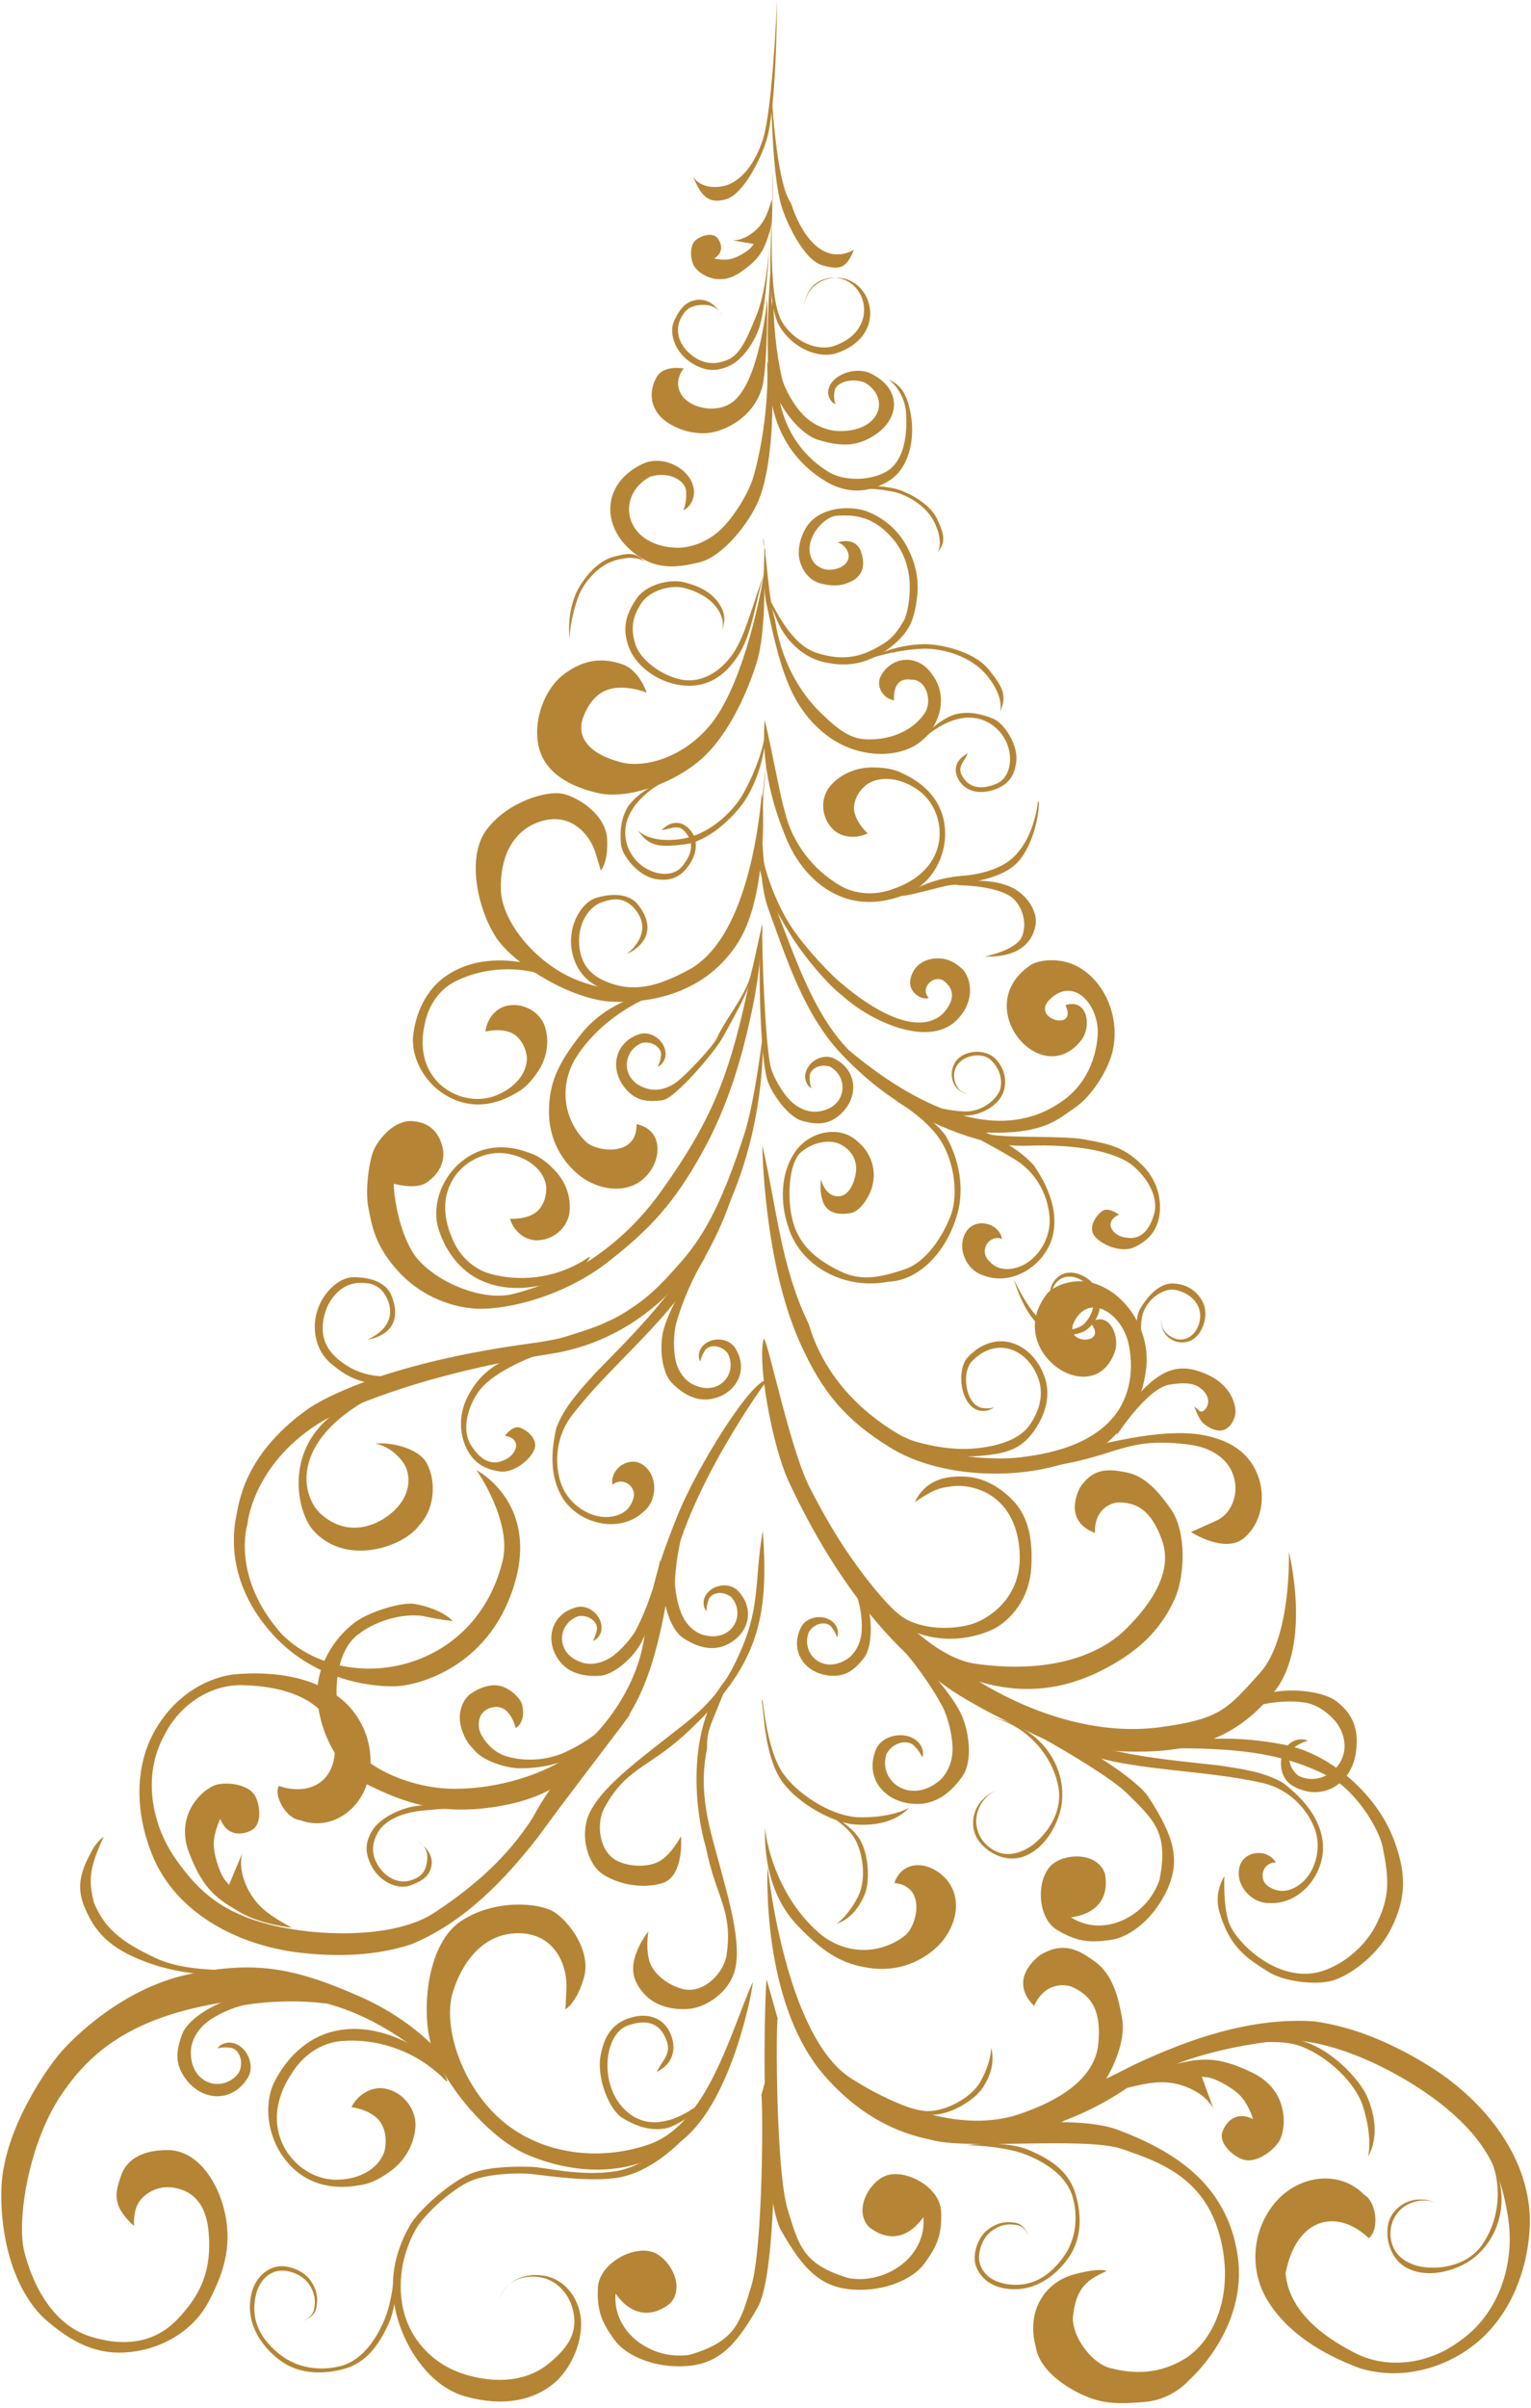 <?xml version="1.0" encoding="UTF-8" standalone="no"?><svg xmlns="http://www.w3.org/2000/svg" xmlns:xlink="http://www.w3.org/1999/xlink" fill="#b58535" height="454.2" preserveAspectRatio="xMidYMid meet" version="1" viewBox="-0.2 -0.0 289.0 454.2" width="289" zoomAndPan="magnify"><g><g color="#000" id="change1_1" stroke-width="0"><path d="m-144.85 664.31c-8.722 10.862-19.433 16.643-36.496 17.164-17.063 0.521-31.84-3.115-51.844-14.792s-37.485-33.211-51.269-62.625c-4.997-10.659-9.278-35.263-7.229-41.342 1.503 1.949 7.95 33.9 13.825 44.101 16.282 31.571 33.952 46.29 49.546 55.434 15.594 9.145 33.776 14.556 50.839 12.207 17.063-2.349 19.084-5.105 28.419-15.445 9.335-10.34 8.417-34.928 8.417-34.928s6.757 26.572-4.207 40.225z" fill="inherit" transform="translate(335.35 -116.68) scale(.656)"/><path d="m-421.16 841.94c0.557-2.689 0.248-4.997-1.684-7.627s-6.426-4.246-9.401-3.313c-2.975 0.933-5.717 3.849-6.065 9.72-0.348 5.871 2.721 10.516 7.487 14.236 4.766 3.72 11.159 4.742 17.182 3.258 6.023-1.483 10.232-7.3 12.815-13.485 2.584-6.185 3.099-16.411 3.099-16.411s1.181 10.737-1.934 17.61c-3.115 6.873-6.91 11.617-13.439 13.225-6.529 1.608-13.038 1.134-18.205-2.899-5.167-4.033-8.644-9.676-8.267-16.041 0.377-6.365 3.812-9.453 7.037-10.465 3.225-1.012 8.097 0.739 10.192 3.592 2.095 2.852 2.429 5.354 1.826 8.269-0.552 2.666-4.12 3.718-4.12 3.718s2.968-0.927 3.477-3.386z" fill="inherit" transform="translate(335.35 -116.68) scale(.656)"/><path d="m-393.93 697.58c-4.826 1.311-9.083 3.979-10.763 7.106-1.241 2.308-2.126 5.001-0.224 9.106 2.517 5.431 8.249 7.588 11.72 6.094 1.518-0.653 5.413-1.773 5.888-5.889 0.475-4.116-3.848-6.475-3.848-6.475s3.04 1.181 2.565 5.298c-0.475 4.116-2.689 4.918-4.223 5.533-2.853 1.144-7.105 0.368-9.892-4.095-2.396-3.838-1.394-7.051-0.153-9.359 1.68-3.126 6.068-5.777 13.065-6.46 9.764-0.952 19.189-1.018 19.189-1.018s-16.311-1.745-23.324 0.16z" fill="inherit" transform="translate(335.35 -116.68) scale(.656)"/><path d="m-314.49 676.64c-10.896 9.844-16.837 9.548-23.154 21.131-2.332 4.276-1.642 12.763 4.086 15.316 3.247 1.447 8.172 1.837 11.674 0 3.502-1.837 6.324-7.244 6.324-7.244s1.07 11.707-5.545 13.544c-6.284 1.745-13.231-1e-5 -17.317-2.887-3.655-2.583-6.356-10.37-3.697-16.76 3.113-7.481 14.027-15.511 21.597-21.524 7.778-6.178 15.289-10.903 20.995-23.137 7.15-14.908 4.879-21.729 7.509-37.075 1.793 25.109-0.999 38.871-22.473 58.636z" fill="inherit" transform="translate(335.35 -116.68) scale(.656)"/><path d="m-177.75 573.39c5.084-3.204 9.577-2.143 13.795-0.225 4.218 1.919 7.405 5.41 7.931 9.899 0.28 2.389-1.222 4.945-2.924 5.786-1.912 0.945-4.494-0.18-6.322-1.754-1.253-1.079-2.573-4.743-2.573-4.743 1.445 0.772 1.524 2.242 3.113 0.779 1.973-2.459 0.179-4.902-0.964-5.816-1.249-0.998-2.968-2.407-9.383-1.31s-15.199 14.683-15.199 14.683c0.842-3.449 4.987-12.547 12.526-17.299z" fill="inherit" transform="translate(335.35 -116.68) scale(.656)"/><path d="m-398.16 518.22s6.077 1.781 9.262-0.253c3.496-2.233 5.746-6.086 4.73-10.233-1.015-4.147-3.57-7.167-8.706-7.511-5.136-0.344-9.484 4.952-10.953 8.032-1.469 3.08-2.708 12.003-1.657 16.98 0.965 4.572 1.541 10.563 8.752 18.365 7.044 7.622 16.099 10.172 21.915 10.523 9.318 0.564 25.769-3.677 38.164-13.335 12.395-9.658 19.123-17.073 27.1-31.354 7.977-14.28 11.643-28.547 13.789-38.071 2.142-9.349 3.358-18.566 3.623-28.123 0 0 0.141-0.338-4.828 21.943s-9.911 35.142-24.389 55.345-33.013 27.023-42.584 29.405c-9.571 2.383-24.355-4.461-28.977-12.251s-5.502-19.206-5.242-19.463z" fill="inherit" transform="translate(335.35 -116.68) scale(.656)"/><path d="m-291.6 341.73c0.09 2.654 0.379 18.113-2.022 26.13-2.401 8.017-7.896 21.017-16.052 28.237-7.935 7.025-21.296 11.815-29.979 9.752-10.328-2.453-15.899-7.382-17.052-14.29-1.163-6.973 1.855-15.694 7.607-19.938 5.956-4.395 11.147-4.594 16.607-2.773 5.005 1.669 7.077 8.207 7.077 8.207s-3.082-1.434-7.312-1.47c-4.23-0.036-8.273 1.737-10.829 8.149-2.557 6.413 2.11 11.058 10.629 13.288 7.264 1.902 18.532-1.607 26.133-11.129 9.639-12.076 14.865-40.081 15.191-44.164z" fill="inherit" transform="translate(335.35 -116.68) scale(.656)"/><path d="m-137.86 688.46c7.451 3.713 16.991-4.602 11.747-14.032-1.582-2.846-5.607-6.137-9.214-6.892-4.161-0.87-10.597-0.366-13.977 0.725-7.188 2.32-17.001 6.98-23.916 11.902 2.418-3.67 18.597-13.667 27.601-15.654 6.002-1.324 14.981-0.311 18.697 2.544 5.58 4.287 6.391 9.302 5.53 14.946-1.399 9.176-10.179 14.258-18.55 9.096-4.123-2.84-3.962-10.064 0.459-12.525 2.714-1.28 4.333-0.128 4.333-0.128-0.076-0.019-1.986 0.394-3.691 1.668-2.361 1.25-2.437 5.757 0.98 8.348z" fill="inherit" transform="translate(335.35 -116.68) scale(.656)"/><path d="m-299.91 364.74c-3.278 5.454-8.627 9.133-14.18 8.717-5.553-0.416-12.889-5.215-14.546-10.207-1.657-4.992-0.626-8.482 1.716-12.002 2.342-3.52 8.314-5.397 12.484-4.281 4.007 1.073 8.069 3.287 10.008 6.979 1.622 3.088 0.628 5.067 0.628 5.067s1.659-3.067-0.135-6.483c-2.145-4.084-6.006-5.996-10.439-7.182-4.613-1.235-11.404 0.775-13.994 4.67-2.591 3.895-4.445 8.014-2.163 14.01s9.4 10.634 16.407 10.992c7.008 0.358 11.903-3.46 15.529-9.494 3.627-6.034 4.83-16.254 6.811-22.098-2.332 5.556-4.849 15.858-8.127 21.313z" fill="inherit" transform="translate(335.35 -116.68) scale(.656)"/><path d="m-286.67 237.01c1.502 5.033 6.552 15.672 11.787 17.135 5.235 1.463 6.889 0.826 9.097-4.435-9.182 4.918-15.426-4.977-18.081-13.343-4.269-5.825-5.638-30.354-5.777-35.589-6.7e-4 6.15 0.328 27.364 2.974 36.232z" fill="inherit" transform="translate(335.35 -116.68) scale(.656)"/><path d="m-291.31 347.74c2.683 4.953 7.171 15.326 14.721 17.817 6.883 2.271 11.983 1.37 16.647-1.101 3.808-2.017 5.715-3.312 8.461-8.049 0.965-1.663 1.91-6.1 1.73-10.835-0.181-4.735-1.867-9.303-4.825-12.76-5.297-6.191-10.387-7.017-15.891-6.673-4.131-0.013-10.346 7.438-7.292 12.726 0.757 1.651 2.958 2.82 4.609 2.82 3.615 0.081 6.526-2.073 5.71-4.815-0.825-2.545-3.027-3.027-3.027-3.027s5.159-1.926 6.742 2.752c1.582 4.678-0.276 7.287-3.027 8.53-2.132 0.964-4.196 1.513-8.186 0.619-3.99-0.894-5.896-4.228-6.535-7.017-0.757-3.302 0.671-9.192 4.471-11.97 5.641-4.123 13.173-2.717 15.478-1.651 4.962 2.116 8.444 5.435 10.721 9.444 2.278 4.01 3.694 8.779 3.287 13.934-0.206 2.676-0.912 6.868-2.314 9.435s-4.462 5.978-9.312 8.511c-4.851 2.534-9.498 3.16-15.59 1.738-6.092-1.421-10.663-6.673-12.451-10.387-1.789-3.715-4.127-10.043-4.127-10.043z" fill="inherit" transform="translate(335.35 -116.68) scale(.656)"/><path d="m-288.43 356.49c1.59 10.401 6.42 20.396 14.299 27.48 3.333 3.123 7.122 6.406 11.958 6.472 6.186 0.281 12.989-2.075 16.608-7.32 2.523-3.424 0.698-10.066-3.769-9.829-4.313-0.743-5.12 3.19-4.921 5.95-3.034-0.512-5.137-3.743-3.978-6.678 3.016-6.099 10.889-6.957 15.06-0.628 4.029 5.454 2.631 12.288-1.27 17.085-4.719 5.679-13.014 6.553-19.785 4.816-9.554-2.398-16.813-10.332-20.407-19.252-3.178-7.675-4.716-15.89-6.516-23.961-1.222-8.448 0.053-12.145-0.677-18.166-0.23 2.743 0.692 3.221 0.512 4.405 0.858 6.898 1.135 13.22 2.886 19.624z" fill="inherit" transform="translate(335.35 -116.68) scale(.656)"/><path d="m-290.7 263.4s-2.019 24.352-10.151 30.167c-4.669 3.339-12.071 1.636-14.515-2.126-2.634-4.053 0.605-7.628 0.605-7.628s-5.598-1.074-7.659 2.256c-2.061 3.33-2.264 7.639 0.475 11.043 2.74 3.405 10.177 6.699 16.702 4.754 6.525-1.945 11.36-6.694 12.997-12.479 1.637-5.785 1.547-25.989 1.547-25.989z" fill="inherit" transform="translate(335.35 -116.68) scale(.656)"/><path d="m-324.51 314.97c-9.857 5.355-7.626 19.538 7.232 20.375 4.484 0.253 9.431-1.776 12.991-5.073 4.107-3.804 8.308-10.937 9.555-15.241 2.651-9.153 4.536-22.658 3.96-33.28 2.466 5.031 2.047 28.86-2.342 39.704-2.926 7.228-10.644 16.414-16.864 18.013-7.785 2.002-13.358 1.967-19.276-2.755-9.621-7.676-8.995-20.376 3.229-25.722 6.368-2.432 14.641 2.618 14.213 8.947-0.531 3.729-3.075 4.66-3.075 4.66 0.079-0.067 1.02-2.362 0.807-5.022 0.304-3.335-4.877-6.462-10.43-4.606z" fill="inherit" transform="translate(335.35 -116.68) scale(.656)"/><path d="m-272.78 404.06c3.093-3.773 8.101-5.753 13.008-5.521 2.872 0.054 5.778 0.461 8.299 1.86 6.594 3.023 11.313 8.356 11.864 15.639 0.634 6.921-2.875 14.333-8.887 17.845-6.353 3.337-14.226 4.54-20.998 1.791-7.921-3.138-13.385-10.321-16.243-17.925-1.097-2.788-7.073-16.891-5.721-32.91 2.634 11.286 4.254 21.201 5.859 26.713 2.121 8.632 7.954 16.337 15.783 20.911 4.696 2.781 10.682 2.884 15.729 0.851 5.093-1.775 9.881-5.19 11.851-10.234 2.8-6.653 0.202-15.033-6.174-18.758-3.946-2.501-9.579-3.681-13.728-0.878-2.595 2.111-4.479 5.584-3.245 8.858 0.674 2 2.034 3.697 3.539 5.176-3.429 1.714-8.068 1.267-10.52-1.765-2.787-3.196-3.091-8.264-0.416-11.651z" fill="inherit" transform="translate(335.35 -116.68) scale(.656)"/><path d="m-245.44 389.97c0.951-0.903 10.249-9.261 18.747-4.106 7.445 4.515 7.368 15.063 1.962 17.325-4.562 1.909-7.666 1.046-9.405-1.45-2.341-3.077-0.21-4.417 1.156-7.272-4.444 2.264-4.112 5.866-2.068 8.502 2.044 2.635 5.74 3.214 9.378 2.029 3.736-1.216 6.127-3.476 6.612-8.3 0.485-4.824-3.51-10.928-6.742-12.228-3.232-1.3-6.892-2.152-10.634-1.266-2.331 0.552-7.365 3.578-9.006 6.766z" fill="inherit" transform="translate(335.35 -116.68) scale(.656)"/><path d="m-291.09 388.24c-0.258 4.882-1.385 11.835-5.539 18.959-2.358 4.043-10.13 12.505-17.947 13.462-7.817 0.957-10.259 0.361-13.408-4.037 3.468 3.33 9.915 2.993 13.407 2.318 8.322-1.703 14.458-8.656 16.589-12.31 3.755-6.44 6.454-14.264 6.688-18.677" fill="inherit" transform="translate(335.35 -116.68) scale(.656)"/><path d="m-354.75 472.9c1.522 4.551 0.521 9.678-2.283 13.521-1.572 2.294-3.458 4.424-5.973 5.704-6.043 3.693-13.028 4.614-19.433 1.106-6.146-3.245-10.5-10.11-10.251-16.88 0.577-6.952 3.754-13.975 9.661-17.961 6.845-4.704 15.779-5.224 23.679-3.407 2.923 0.626 5.83 1.776 7.858 4.065 1.471 1.472-1.985-0.51-2.731-0.588-8.372-2.972-17.94-2.437-25.941 1.413-4.831 2.289-8.099 7.076-9.077 12.263-1.218 5.084-0.897 10.812 2.288 15.145 4.095 5.878 12.51 8.327 19.025 5.192 4.197-1.834 8.182-5.75 8.036-10.63-0.392-3.246-2.305-6.656-5.708-7.436-2.037-0.541-4.184-0.362-6.226 0.052 0.385-3.705 3.226-7.215 7.075-7.553 4.164-0.519 8.579 1.987 10 5.991z" fill="inherit" transform="translate(335.35 -116.68) scale(.656)"/><path d="m-340.22 422.89c-1.553-4.945-6.897-11.446-15.387-8.949-8.49 2.497-12.073 10.572-11.775 19.849 0.297 9.276 10.494 21.807 22.99 26.29 12.496 4.483 23.692 2.857 34.187-5.431 12.58-9.934 16.715-34.988 17.898-48.568 0.424 0.28 2.045 28.818-6.814 42.771-9.329 14.694-25.124 17.504-36.183 17.037-11.717-0.495-28.045-10.57-33.253-18.198-5.208-7.628-9.047-23.187-2.895-31.319 6.151-8.131 17.421-11.299 22.005-10.242s12.339 6.157 12.649 13.056c0.31 6.899-1.861 8.97-1.861 8.97s-7e-3 -0.321-1.56-5.266z" fill="inherit" transform="translate(335.35 -116.68) scale(.656)"/><path d="m-320.81 462.35c-8.694 3.235-13.717 1.271-18.037-0.537-3.19-1.335-6.431-4.227-7.796-9.147-2.111-7.611 2.092-15.361 6.891-16.715 2.099-0.592 8.668-2.164 11.971 2.192 7.365 9.711-3.348 14.024-3.348 14.024s8.097-5.873 2.421-12.779c-3.471-4.224-7.296-2.827-9.38-2.183-3.874 1.198-7.531 6.257-6.679 13.146 0.733 5.925 4.431 8.385 7.62 9.72 4.32 1.808 9.98 2.912 18.497-0.764 9.348-4.034 16.138-9.697 16.138-9.697s-9.314 9.394-18.301 12.738z" fill="inherit" transform="translate(335.35 -116.68) scale(.656)"/><path d="m-289.17 436.76c5.805 14.238 11.11 32.015 21.891 43.041 8.828 7.414 19.685 14.723 30.783 18.208 11.098 3.485 22.436 3.147 32.226-4.733 5.042-4.185 7.992-10.344 8.596-17.383 0.756-8.896-6.894-17.673-13.881-10.534-5.406 5.524 8.384 9.285 4.622 1.526 6.458-2.08 7.521 6.141 4.666 9.921-11.47 15.185-32.633-9.719-14.455-21.605 2.943-1.613 9.245-2.07 14.306 1.152 7.681 4.891 11.507 15.51 8.75 24.921-1.346 4.594-5.666 11.793-10.442 15-4.7 3.156-8.694 7.829-25.744 7.22-15.774-0.563-31.211-11.477-41.806-22.848-10.501-11.269-15.47-26.927-20.728-41.357-5.258-14.43-0.185-44.328-0.185-44.328s-4.403 27.559 1.402 41.798z" fill="inherit" transform="translate(335.35 -116.68) scale(.656)"/><path d="m-283.46 444.88c3.857 5.722 11.231 13.603 14.749 16.286 6.953 5.855 20.248 14.867 28.067 8.571 3.422-3.257 4.338-6.994 0.901-9.689-3.024-2.372-7.215 2.017-4.527 4.691-1.783 0.94-5.984-1.495-5.292-5.161 0.899-4.759 4.96-6.055 7.391-6.144 3.585-0.132 5.782 1.361 7.872 3.332 3.383 4.521 2.311 11.17-3.156 15.501-8.805 6.398-24.648-1.568-31.862-8.283-3.811-2.835-11-11.211-14.869-17.615-3.869-6.404-10.829-17.693-8.37-24.011 1.743 8.585 5.24 16.798 9.097 22.52z" fill="inherit" transform="translate(335.35 -116.68) scale(.656)"/><path d="m-342.9 506.17c3.359 3.09 14.89 4.239 14.545-5.103 8.441 1.841 7.198 11.68 1.506 16.152-3.426 2.773-9.455 3.65-15.798 0.067-3.492-1.973-11.017-8.555-10.894-20.049 0.083-7.821 2.373-13.357 9.275-22.08 9.793-12.373 26.88-13.035 26.88-13.035-2.664 0.194-19.715 5.6-28.753 20.416-5.23 9.453-1.949 18.691 3.239 23.633z" fill="inherit" transform="translate(335.35 -116.68) scale(.656)"/><path d="m-231.32 498.38c4.732-1.117 7.731-3.979 8.603-6.681 0.827-2.56 0.681-6.36-2.405-9.441s-9.422-2.416-11.549 1.069c-2.128 3.485-0.51 7.49 2.137 8.602 1.77 0.743 1.547 0.681 1.547 0.681s-0.188-0.141-1.699-0.857c-1.511-0.716-3.358-4.41-1.506-7.444 1.853-3.033 7.305-4.172 9.991-1.49 2.686 2.682 3.219 6.097 2.392 8.535-0.485 1.432-3.077 4.993-8.054 5.944-5.29 1.011-19.846-3.603-19.846-3.603s13.705 6.262 20.388 4.684z" fill="inherit" transform="translate(335.35 -116.68) scale(.656)"/><path d="m-252.03 435.57c9.657-5.952 16.456-5.665 19.291-6.057 2.834-0.392 9.248-1.511 13.168-5.483 3.92-3.972 5.98-9.777 6.779-15.892l0.135 0.3 0.135 0.3c-0.329 6.158-2.39 12.361-5.543 16.364-3.153 4.002-9.334 5.455-12.13 6.063 0.32-0.072 6.111-0.168 10.359 2.143 4.248 2.311 6.789 6.83 6.354 10.184-0.435 3.353-2.484 7.375-8.421 8.839-3.121 0.769-6.211 0.547-6.211 0.547 0.154-0.047 9.261-1.777 10.773-5.963 1.512-4.186-0.302-8.417-2.434-10.538-2.727-2.712-10.116-3.904-15.641-3.968-2.607-0.77-7.38 1.429-16.614 3.162z" fill="inherit" transform="translate(335.35 -116.68) scale(.656)"/><path d="m-345.92 348.85c1.148-2.914 5.441-9.311 10.547-10.762 5.107-1.451 6.795-1.314 9.353 1.257-2.658-1.833-6.917-0.934-9.172-0.123-5.365 1.996-8.726 7.226-9.764 9.86-1.828 4.642-2.829 10.642-2.588 12.938-0.423-3.33-0.4-8.035 1.623-13.17z" fill="inherit" transform="translate(335.35 -116.68) scale(.656)"/><path d="m-287.08 271.87c3.349 5.489 10.161 9.127 15.85 7.679 17.387-5.461 9.715-25.556-3.031-21.21-6.904 2.691-5.962 10.03-5.962 10.03s-0.81-7.648 5.443-10.085c11.545-3.936 18.493 14.264 2.746 19.211-5.153 1.312-11.322-1.984-14.356-6.955-4.66-7.636-2.505-33.181-2.901-43.097 0.881 10.596-2.933 35.997 2.211 44.428z" fill="inherit" transform="translate(335.35 -116.68) scale(.656)"/><path d="m-194.33 526.07c-1.786 1.271-4.149 4.637-2.253 7.156s7.714 4.985 11.403 3.273c4.088-1.897 6.28-4.513 7.132-8.364 0.852-3.85 0.337-9.996-4.549-15.03-5.925-6.105-11.311-6.503-16.889-7.625-5.637-1.135-21.706-0.308-27.311-1.436-6.939-0.715-12.366-3.552-21.626-6.202 0 0 17.04 10.029 32.256 9.459 15.218-0.571 25.861 1.913 30.402 5.553 4.54 3.64 7.702 9.386 6.355 14.08-1.636 5.702-4.608 7.315-7.874 6.802-3.81-0.261-7.044-4.332-2.252-6.647 0 0-3.008-2.288-4.794-1.018z" fill="inherit" transform="translate(335.35 -116.68) scale(.656)"/><path d="m-297.3 503.85c-5.832 18.064-10.893 28.5-18.14 36.731-7.732 8.782-17.347 20.074-42.874 23.482-40.582 5.418-59.871 15.454-65.222 19.363-17.881 13.062-19.226 26.558-20.085 30.939-0.859 4.382-2.691 18.767 10.546 33.386s31.308 15.215 36.09 14.932c4.908-0.29 25.714-4.71 33.3-28.649 7.646-24.128-10.77-33.488-10.691-33.427 0 0 9.904 14.092 7.637 25.438-7.654 33.275-45.483 39.807-63.624 21.75-14.757-16.461-9.967-31.592-9.967-31.592s1.322-16.762 20.339-28.945c5.58-3.574 27.884-13.974 66.925-20.122 40.478-6.375 61.463-49.807 61.162-92.611 0 0-2.342 19.867-5.396 29.326z" fill="inherit" transform="translate(335.35 -116.68) scale(.656)"/><path d="m-394.87 599.45c1.332 2.782 1.28 6.405-0.83 9.887-3.88 6.048-14.87 12.161-23.913 3.436-5.734-5.917-8.023-22.022 17.843-34.598-29.936 7.829-25.503 33.651-19.286 40.066 9.319 9.925 25.59 4.54 30.269-1.903 4.318-4.588 4.902-12.375 2.109-17.696-2.317-4.414-10.437-6.206-14.834-5.676 4.648 0.849 7.763 4.649 8.642 6.485z" fill="inherit" transform="translate(335.35 -116.68) scale(.656)"/><path d="m-398.71 575.66c-9.247 0.744-13.545-2.514-17.209-5.43-2.705-2.154-5.036-5.819-5.009-10.925 0.042-7.898 6.198-14.21 11.184-14.206 2.181 2e-3 8.929 0.279 10.921 5.37 4.441 11.35-7.042 12.582-7.042 12.582s9.39-3.445 5.811-11.636c-2.189-5.01-6.25-4.707-8.43-4.655-4.054 0.097-8.951 3.969-10.007 10.83-0.909 5.9 1.979 9.275 4.684 11.428 3.664 2.917 8.809 5.521 18.005 4.304 10.093-1.335 18.17-4.933 18.17-4.933s-11.52 6.502-21.079 7.271z" fill="inherit" transform="translate(335.35 -116.68) scale(.656)"/><path d="m-317.75 552.78c-9.026 11.074-20.049 20.361-28.853 31.618-4.373 5.419-5.725 12.842-3.602 19.636 1.8 5.758 7.406 9.744 12.493 10.014 2.656 0.115 6.849-0.612 8.27-4.802 1.639-3.66-2.718-7.112-5.855-4.444-0.652-4.911 4.987-8.415 8.817-5.742 4.402 3.127 4.213 10.344 0.012 13.592-6.891 6.312-18.659 3.386-23.267-4.279-3.597-5.92-3.23-13.408-1.686-19.916 2.224-6.051 6.81-10.856 11.028-15.602 6.879-7.052 13.901-13.988 20.034-21.721 7.449-8.762 14.053-19.141 19.512-29.411-3.668 11.169-9.569 21.724-16.905 31.058z" fill="inherit" transform="translate(335.35 -116.68) scale(.656)"/><path d="m-302.18 566.87c3.195 5.734-2.37 12.827-9.988 9.039-2.299-1.143-4.11-3.662-4.835-6.476-0.837-3.246-0.673-8.334 0.064-11.036 1.566-5.746 4.881-13.645 8.507-19.269-2.803 2.038-11.216 15.372-12.454 22.536-0.825 4.775 0.076 11.113 2.652 13.761 3.224 3.315 7.15 5.533 11.564 4.65 7.176-1.435 10.861-8.536 6.491-14.941-2.387-3.144-8.071-2.756-9.849 0.816-0.91 2.184 0.057 3.418 0.057 3.418-0.018-0.059 0.238-1.578 1.18-2.968 0.899-1.905 4.446-2.128 6.611 0.469z" fill="inherit" transform="translate(335.35 -116.68) scale(.656)"/><path d="m-316.97 614.63c-6.129 15.514-6.78 19.373-9.292 34.907-2.238 13.838-12.135 27.297-21.556 33.418-9.421 6.121-22.856 9.621-34.503 9.202-10.651-0.383-25.266-5.672-29.793-15.472-4.175-9.036-3.34-23.318 3.346-28.634 6.367-5.062 14.936-6.446 19.665-5.394 4.729 1.052 7.855 1.294 7.855 1.294s-2.789-3.403-10.94-4.911c-3.436-0.636-12.875 2.063-17.288 5.373-5.758 4.319-11.352 12.636-10.699 21.931 0.696 9.896 6.12 20.443 14.442 24.636 10.409 5.244 22.087 9.5 40.093 5.786 11.984-2.472 18.779-7.366 29.047-18.004 10.473-10.85 14.431-25.416 17.769-45.878 4.217-25.857 27.983-58.091 27.983-58.091-3.873-0.808-19.918 24.114-26.129 39.837z" fill="inherit" transform="translate(335.35 -116.68) scale(.656)"/><path d="m-344.99 642.54c-6.238 2.043-6.963 11.03 1.202 13.417 2.464 0.72 5.504 0.099 7.946-1.475 2.817-1.817 6.149-5.665 7.442-8.149 2.748-5.283 5.674-13.334 6.828-19.926 0.676 3.399-2.193 18.902-6.146 25.004-2.635 4.067-7.597 8.111-11.287 8.308-4.618 0.247-9.006-0.788-11.649-4.432-4.297-5.924-2.185-13.64 5.371-15.379 3.887-0.69 7.798 3.453 6.68 7.283-0.814 2.222-2.361 2.472-2.361 2.472 0.053-0.031 0.896-1.321 1.147-2.981 0.632-2.009-1.821-4.581-5.174-4.142z" fill="inherit" transform="translate(335.35 -116.68) scale(.656)"/><path d="m-219.91 510.97c6.029 3.484 9.96 9.924 10.422 17.027 0.391 6.02-3.406 11.755-8.056 13.837-2.437 1.062-6.611 1.892-9.443-1.507-2.845-2.826-0.022-7.614 3.865-6.252-1.157-4.817-7.68-6.059-10.292-2.187-2.983 4.501-0.211 11.167 4.877 12.687 8.7 3.412 18.628-3.551 20.171-12.36 1.228-6.818-1.808-13.672-5.589-19.189-4.251-4.846-10.259-7.68-15.902-10.592-8.955-4.107-18.002-8.053-16.308-6.11 1.694 1.944 13.992 7.309 26.255 14.646z" fill="inherit" transform="translate(335.35 -116.68) scale(.656)"/><path d="m-341.56 680.11c-7.271 5.29-15.184 6.203-20.194 6.194-4.511-8e-3 -10.594-2.271-12.937-4.845-1.384-1.521-3.134-3.161-4.199-7.191-0.989-3.738 0.427-7.734 2.867-9.433 2.531-1.762 5.791-2.903 8.575-2.188 2.784 0.715 5.825 3.585 6.215 5.486 0.39 1.901 0.336 3.409-0.294 4.781s-1.616 1.791-1.616 1.791-1.459-6.782-6.32-5.985c-4.861 0.797-4.583 5.458-3.925 7.105 0.965 2.413 3.535 5.478 6.711 6.713 3.357 1.306 11.012 2.472 18.387-1.146 7.375-3.619 10.826-6.844 13.547-10.691 2.721-3.847 2.851-3.941 2.851-3.941s-3.135 8.595-9.668 13.348z" fill="inherit" transform="translate(335.35 -116.68) scale(.656)"/><path d="m-239.5 504.23c3.539 6.053 5.35 13.591 3.901 20.911-2.412 11.005-10.452 20.895-20.356 21.263-12.359 2.389-25.01-4.218-28.637-15.473-2.469-7.045-2.521-15.933 2.221-22.336 4.213-5.652 12.859-7.21 17.725-2.434 3.276 2.676 5.235 7.214 4.357 11.777-0.534 3.526-3.479 7.878-5.988 8.614-2.975 0.724-6.965 0.496-8.29-2.828-0.917-2.17-0.976-4.7-0.675-6.864l0.018 0.221s1.084 4.978 5.157 4.755c2.999-0.164 4.552-4.245 4.874-7.124 0.322-2.878-0.911-5.843-4.281-7.715-3.37-1.872-8.589-0.526-11.717 2.318-3.127 2.844-4.091 12.764-2.141 19.834 1.95 7.07 7.037 11.009 13.358 14.129 6.321 3.12 11.642 1.865 18.466-0.33 6.823-2.195 11.36-10.014 13.449-15.238 2.089-5.224 1.647-13.95-2.145-20.843-3.793-6.893-12.772-12.129-13.94-12.702 5.258 2.254 10.845 5.123 14.646 10.064z" fill="inherit" transform="translate(335.35 -116.68) scale(.656)"/><path d="m-278.8 558.55c5.134 17.463 18.363 27.493 26.902 32.276 10.189 4.698 21.44 7.313 32.531 6.212 9.11-0.905 23.033-3.508 29.729-13.728 3.412-5.385 4.349-12.091 2.889-19.001-1.852-8.731-11.354-15.056-15.699-6.309-3.363 6.768 10.318 6.612 4.661 0.202 5.309-3.754 8.63 3.835 7.101 8.235-6.144 17.679-32.608-0.416-19.389-16.762 2.229-2.349 7.859-4.505 13.406-2.796 8.419 2.593 14.952 11.726 15.121 21.495 0.083 4.769-1.809 12.845-5.258 17.221-3.394 4.306-5.709 9.872-21.468 13.938-14.58 3.761-34.2 2.528-47.134-5.479-12.82-7.936-19.487-15.804-25.925-30.159-10.488-23.384-10.816-56.643-10.816-56.643 4.165 17.625 5.177 34.475 13.35 51.299z" fill="inherit" transform="translate(335.35 -116.68) scale(.656)"/><path d="m-229.17 582.64c-4.443-1.176-5.745-9.843-2.752-13.267 6.931-7.306 15.789-3.845 19.031 4.391 1.9 4.825 0.597 9.836-2.559 14.127-2.635 3.583-8.305 5.94-16.533 6.518-7.131 0.501-17.306-1.614-24.264-5.245 1.882 1.672 15.363 7.993 24.993 7.423 9.485-0.562 13.601-2.142 17.174-7.131 3.573-4.988 5.136-10.715 2.948-16.274-3.735-9.488-13.938-13.474-21.922-5.059-3.448 3.944-1.948 13.927 3.17 15.282 3.082 0.598 4.427-0.988 4.427-0.988s-1.037 0.74-3.712 0.221z" fill="inherit" transform="translate(335.35 -116.68) scale(.656)"/><path d="m-183.21 553.81c3.207-5.173 6.515-7.011 9.264-6.909 2.683 0.1 6.301 1.142 8.46 5.185 2.159 4.044-0.14 10.327-4.052 11.495s-7.345-1.643-7.722-4.669c-0.252-2.023-0.251-1.778-0.251-1.778s0.086 0.233 0.38 1.984c0.293 1.751 3.367 4.706 6.773 3.689s5.357-6.112 3.477-9.632-5.857-4.467-7.365-4.514-5.846 1.202-8.065 6.014c-2.358 5.114 0.826 16.708 0.826 16.708s-5.297-11.815-1.726-17.574z" fill="inherit" transform="translate(335.35 -116.68) scale(.656)"/><path d="m-251.07 734.37c3.513-2.914 6.201-14.185-3.103-15.099 2.958-8.117 12.541-5.563 16.208 0.679 2.288 3.767 2.346 9.86-2.057 15.664-2.424 3.196-9.958 9.767-21.331 8.101-7.739-1.134-12.917-4.146-20.633-12.159-10.945-11.366-9.305-28.388-9.305-28.388-0.166 2.666 2.9 20.289 16.367 31.235 8.664 6.453 18.259 4.443 23.854-0.034z" fill="inherit" transform="translate(335.35 -116.68) scale(.656)"/><path d="m-292.29 666.88c0.639 4.708 0.98 14.463 4.681 21.369 4.005 7.476 15.447 13.568 21.615 14.159 6.168 0.591 12.119-0.635 16.095-4.751-4.622 2.504-11.496 2.869-14.869 2.709-8.046-0.475-17.681-7.011-21.595-12.861-3.918-5.856-5.172-16.676-5.75-20.932" fill="inherit" transform="translate(335.35 -116.68) scale(.656)"/><path d="m-224.83 710.21c3.943 1.842 8.461-0.013 11.508-2.72 4.307-3.794 7.378-9.606 6.429-15.463-1.343-7.88-6.757-14.907-13.881-18.467-2.073-1.022-4.298-1.734-6.58-2.103 7.248 1.024 14.367 4.813 18.254 11.175 3.355 5.289 4.307 12.135 2.022 18.026-1.782 4.779-5.173 9.422-10.173 11.107-4.628 1.534-9.852-0.811-12.629-4.617-2.646-3.578-1.935-8.883 1.213-11.92 1.084-1.113 2.406-1.984 3.837-2.585-4.144 1.841-6.701 6.738-5.47 11.165 0.701 2.842 2.815 5.215 5.47 6.402z" fill="inherit" transform="translate(335.35 -116.68) scale(.656)"/><path d="m-209.92 560.4c5.764 1.956 9.486 1.273 11.543-0.553 2.008-1.783 4.14-4.886 3.237-9.38-0.903-4.494-6.671-7.885-10.434-6.301-3.762 1.584-4.627 5.936-2.995 8.512 1.091 1.723 0.936 1.532 0.936 1.532s-0.082-0.235-0.968-1.773c-0.886-1.538-0.391-5.773 2.885-7.152s8.02 1.315 8.806 5.227c0.786 3.912-1.683 7.171-2.818 8.166-1.134 0.995-5.278 2.787-10.049 0.482-5.071-2.45-9.98-13.425-9.98-13.425s3.419 12.488 9.836 14.666z" fill="inherit" transform="translate(335.35 -116.68) scale(.656)"/><path d="m-207.64 599.2c17.985-2.865 20.358-8.329 38.498-5.941 6.696 0.882 12.4 4.654 13.089 11.485 0.391 3.872-1.386 8.502-5.426 10.337-4.04 1.835-7.332 3.293-7.332 3.293s9.753 6.328 15.24 1.737c5.212-4.362 6.149-11.715 4.258-17.322-1.691-5.015-5.542-10.087-15.165-12.136-11.267-2.398-26.88 1.732-38.291 4.292-11.724 2.63-23.935 3.406-42.646 0.029-7.292-2.785 21.137 5.514 37.775 4.227z" fill="inherit" transform="translate(335.35 -116.68) scale(.656)"/><path d="m-361.92 588.35c2.074 0.71 5.296 3.266 4.194 6.22-1.101 2.954-5.978 6.972-10.002 6.38-4.459-0.657-7.304-2.542-9.216-5.991s-3.165-9.488 0.088-15.703c3.945-7.537 8.995-9.45 14.024-12.113 5.082-2.691 20.723-6.467 25.776-9.141 6.449-2.659 10.846-6.921 18.971-12.094 0 0-13.486 14.46-28.236 18.239-14.753 3.779-24.25 9.187-27.568 13.967-3.318 4.781-4.716 11.189-2.09 15.305 3.19 5.001 6.497 5.703 9.482 4.282 3.579-1.334 5.521-6.156 0.269-7.013 0 0 2.233-3.049 4.307-2.339z" fill="inherit" transform="translate(335.35 -116.68) scale(.656)"/><path d="m-230.83 656.24c20.249 2.872 35.041-1.867 43.227-9.909 8.186-8.042 13.5-17.09 10.484-25.563-3.016-8.473-7.065-10.853-12.351-10.914-2.302-0.027-7.165 1.879-6.965 8.76-5.608-2.054-7.314-6.733-4.38-12.925 3.877-5.888 8.289-5.494 13.5-4.452 5.745 1.149 9.72 6.282 12.781 10.627 4.452 6.319 4.069 19.166 1.005 25.85-3.159 6.893-8.066 13.147-17.664 18.67-10.484 6.032-25.874 11.347-46.099 2.154-23.377-10.625-37.052-43.945-37.052-43.945s23.265 38.775 43.514 41.647z" fill="inherit" transform="translate(335.35 -116.68) scale(.656)"/><path d="m-277.57 608.99c0.503 2.154 9.478 25.419 22.834 34.682s25.816 4.005 28.363 2.944c3.445-1.436 11.007-7.041 11.633-18.31 0.437-7.87-0.893-14.268-5.026-18.741-2.313-2.503-7.252-6.75-13.787-7.109-5.979-0.388-11.721 1.013-14.72 7.324 2.936-1.971 6.035-4.088 9.55-4.38 6.627-1.382 19.515 1.779 20.608 18.598 0.867 13.333-9.043 19.262-13.284 20.68-4.85 1.622-12.781 2.011-18.957-1.005-8.967-4.379-26.64-33.749-27.214-34.682z" fill="inherit" transform="translate(335.35 -116.68) scale(.656)"/><path d="m-172.61 680.54c18.935 0.041 31.407 1.807 43.604 8.189 7.82 4.092 14.302 15.099 15.312 20.004 1.979 9.607 2.158 14.621-1.872 22.621-2.208 4.383-7.088 10.057-14.396 12.886-13.064 5.057-26.115-7.977-27.982-13.72-1.673-5.147-1.242-13.207-1.242-13.207s-3.075 4.521-1.462 10.17c2.994 10.49 8.08 13.557 14.29 17.437 4.194 2.621 12.979 3.773 17.928 2.519 4.862-1.232 12.997-6.995 16.866-14.352 5.349-10.172 4.337-17.507 1.228-26.013-4.809-13.156-18.377-25.013-31.541-27.539-22.803-4.375-29.768 1.105-62.665-1.586 0 0 12.143 2.549 31.932 2.592z" fill="inherit" transform="translate(335.35 -116.68) scale(.656)"/><path d="m-190.98 684.37c14.007 2.811 28.42 2.972 42.372 6.066 6.821 1.403 12.583 6.274 15.262 12.868 2.271 5.588 0.477 12.23-3.278 15.672-1.978 1.777-5.676 3.882-9.436 1.55-3.592-1.784-2.423-7.218 1.695-7.152-2.618-4.205-9.199-3.326-10.457 1.172-1.41 5.212 3.324 10.663 8.631 10.5 9.332 0.493 16.556-9.247 15.24-18.094-0.986-6.857-6.03-12.403-11.359-16.445-5.563-3.257-12.158-4.051-18.431-5.033-9.793-1.071-19.623-1.962-29.273-4.032-11.321-2.028-23.016-5.843-33.759-10.3 9.932 6.29 21.197 10.687 32.793 13.228z" fill="inherit" transform="translate(335.35 -116.68) scale(.656)"/><path d="m-256.4 682.11c-2.517 7.495 6.137 14.507 14.608 8.247 2.556-1.889 4.166-5.278 4.359-8.757 0.223-4.012-1.251-9.951-2.837-12.95-3.373-6.378-9.445-14.871-15.334-20.619 3.975 1.728 17.71 15.396 21.031 23.519 2.214 5.414 2.683 13.074 0.161 16.798-3.158 4.66-7.457 8.199-13.135 8.21-9.232 0.018-15.561-7.449-11.76-16.012 2.165-4.261 9.29-5.154 12.381-1.38 1.671 2.35 0.784 4.029 0.784 4.029 8e-3 -0.073-0.689-1.798-2.201-3.207-1.587-2.024-6.029-1.445-8.057 2.122z" fill="inherit" transform="translate(335.35 -116.68) scale(.656)"/><path d="m-301.08 637.08c4.312 4.948 0.336 13.04-7.901 10.911-2.486-0.642-4.779-2.732-6.071-5.335-1.49-3.003-2.383-8.014-2.222-10.81 0.343-5.946 1.951-14.359 4.334-20.613-2.321 2.574-7.792 17.361-7.52 24.626 0.181 4.843 2.375 10.856 5.443 12.914 3.84 2.576 8.14 3.933 12.276 2.156 6.724-2.889 8.859-10.599 3.258-15.961-2.986-2.582-8.466-1.025-9.467 2.837-0.438 2.325 0.763 3.332 0.763 3.332-0.03-0.054-0.094-1.593 0.54-3.148 0.485-2.049 3.909-3.003 6.565-0.909z" fill="inherit" transform="translate(335.35 -116.68) scale(.656)"/><path d="m-330.04 670.59c-11.714 7.255-21.553 17.479-28.026 29.666-7.143 11.315-16.815 19.911-28.496 27.586-11.681 7.675-34.227 6.79-47.438 3.383-13.211-3.406-20.22-9.118-27.12-19.086-6.9-9.968-9.423-24.015-3.055-35.43 4.284-8.595 13.344-14.845 23.152-14.28 9.129 0.279 19.744 2.646 24.801 11.063 4.163 14.567-4.216 21.486-15.087 17.883-1.508 3.233 2.492 9.594 6.17 9.831 8.509 3.236 17.375-2.583 19.616-11.811 2.241-9.227-1.73-19.159-9.633-24.367-8.47-5.621-19.268-6.605-29.163-5.731-12.015 1.695-21.755 11.112-25.378 22.454-3.228 10.249-1.585 21.699 2.814 31.363 7.383 15.623 24.437 24.017 40.918 26.117 10.91 1.33 22.309 1.121 32.816-2.332 15.068-6.218 26.783-18.364 36.614-31.032 8.631-11.909 17.756-23.451 26.495-35.278z" fill="inherit" transform="translate(335.35 -116.68) scale(.656)"/><path d="m-234.53 665.55c1.959 0.451 38.999 19.762 47.35 27.986 7.809 7.691 11.988 11.305 9.318 24.837-3.424 10.254-15.795 16.892-25.471 10.793 7.604-1.059 10.992-5.699 9.797-12.483-1.996-6.059-10.659-6.064-14.76-3.1-5.144 3.717-5.07 15.633 1.025 19.246 6.095 3.612 9.787 3.578 15.416 2.809 5.629-0.768 12.665-6.37 16.373-14.801 3.708-8.431 1.593-15.254-5.476-26.164s-59.95-36.631-62.049-37.114z" fill="inherit" transform="translate(335.35 -116.68) scale(.656)"/><path d="m-278.69 646.99c-2.573 6.039 3.709 12.506 10.885 7.936 2.166-1.379 3.701-4.074 4.126-6.949 0.49-3.316-0.209-8.358-1.226-10.967-2.163-5.549-6.292-13.054-10.49-18.266 3.002 1.731 11.63 13.997 13.616 20.99 1.324 4.662 1.157 11.93-1.125 14.836-2.857 3.636-5.445 5.492-9.928 5.079-7.288-0.671-11.7-7.343-8.03-14.174 2.042-3.378 7.735-3.591 9.88-0.226 1.135 2.076 0.304 3.405 0.304 3.405 0.012-0.06-0.403-1.545-1.486-2.827-1.094-1.799-4.646-1.648-6.525 1.163z" fill="inherit" transform="translate(335.35 -116.68) scale(.656)"/><path d="m-266.63 775.44c19.054 12.174 36.241 14.391 48.343 10.326s21.787-10.441 22.795-20.109c1.008-9.669-1.939-13.867-7.242-16.372-2.31-1.091-8.126-1.481-11.214 5.331-4.676-4.601-4.159-9.959 1.76-14.647 6.726-3.955 10.988-1.529 15.746 1.899 5.246 3.78 6.802 10.631 7.813 16.291 1.47 8.23-5.058 20.597-11.343 25.706-6.482 5.269-14.422 9.105-26.744 10.056-13.459 1.039-31.525-0.893-47.533-19.227-18.503-21.192-16.37-60.053-16.37-60.053s4.934 48.625 23.987 60.799z" fill="inherit" transform="translate(335.35 -116.68) scale(.656)"/><path d="m-188.59 795.78c10.469 3.619 23.408 7.989 28.004 24.693 4.595 16.703-1.553 30.711-10.475 35.891-8.503 4.936-16.128 3.592-21.031 2.373-4.903-1.219-10.651-8.32-10.711-14.357 0.843-9.182 4.55-11.131 9.743-13.561l-0.072-0.033s-2.173-0.997-9.799 1.172c-7.807 2.285-13.388 10.333-10.519 20.761 0.838 5.536 6.465 10.349 12.77 13.413 6.306 3.064 11.11 3.035 18.91 2.32 7.801-0.715 12.484-6.294 12.484-6.294s16.961-14.715 13.922-35.684c-3.039-20.969-18.875-30.294-34.278-36.156-15.402-5.863-53.179 1.365-55.311 2.276 7.903 3.968 45.189-0.676 56.362 3.186z" fill="inherit" transform="translate(335.35 -116.68) scale(.656)"/><path d="m-229.29 793.15c15.309-1.433 30.208-6.637 42.706-15.354 12.738-7.55 26.666-11.259 42.15-13.113 15.485-1.855 37.619 9.778 49.164 19.393 11.545 9.615 15.742 18.499 17.728 31.457 1.986 12.957-2.423 27.776-14.435 35.794-8.533 6.282-20.69 8.008-30.23 2.773-9.002-4.633-18.461-12-19.368-22.574 3.024-16.106 14.829-18.806 23.935-10.119 3.107-2.412 2.243-10.488-1.323-12.476-6.921-7.202-18.671-5.8-25.471 2.071s-7.728 19.392-2.387 28.217c5.705 9.495 16.029 15.609 26.367 19.491 12.866 4.099 27.266-0.371 36.495-9.631 8.292-8.389 12.301-20.27 12.668-31.738 0.322-18.668-12.607-34.953-28.07-44.864-10.267-6.503-21.781-11.749-34.005-13.424-18.156-1.175-35.881 4.996-51.979 12.573-14.521 7.416-29.356 14.24-43.945 21.524z" fill="inherit" transform="translate(335.35 -116.68) scale(.656)"/><path d="m-334.59 804.14c-9.368 1.166-22.349-1.188-25.383-1.295-3.034-0.107-10.732-0.089-15.964 2.054-5.231 2.143-13.479 9.544-15.99 14.044-2.23 3.995-5.432 11.83-3.862 21.365s8.475 17.606 18.832 20.498c10.358 2.893 18.309 0.857 23.436-3.428 5.127-4.285 7.737-7.93 7.219-13.32-0.518-5.39-4.185-10.606-10.044-11.463-5.859-0.857-10.567 2.25-11.444 6.478 1.086-4.48 6.19-7.849 12.542-6.919 6.352 0.929 10.328 6.585 10.889 12.428 0.561 5.844-2.269 13.964-7.827 18.61s-14.179 6.853-25.409 3.717c-11.23-3.136-18.716-16.054-20.418-26.392-1.702-10.337 1.893-18.202 4.31-22.533 2.722-4.878 11.91-12.777 17.582-15.1 5.671-2.323 14.633-2.091 17.922-1.975 3.289 0.116 13.583 2.792 23.707 1.278 10.095-1.51 23.317-13.528 23.317-13.528s-10.363 13.858-23.418 15.483z" fill="inherit" transform="translate(335.35 -116.68) scale(.656)"/><path d="m-435.89 752.23c-34.489 2.957-48.606 13.962-58.07 28.089-9.464 14.127-12.746 36.158-10.587 44.844 2.246 9.034 7.84 20.957 18.929 24.475 11.389 3.614 19.597 0.922 25.185-4.928 7.219-7.556 9.785-14.619 8.983-24.804-0.677-8.595-4.701-12.001-9.785-12.977-5.133-0.986-9.144 1.971-10.587 4.599-1.444 2.628-1.123 6.406-1.123 6.406l-0.16-0.164c-6.553-6.063-5.138-9.768-3.529-14.455 1.608-4.688 6.373-7.392 13.796-7.228 7.423 0.164 13.796 7.885 16.042 18.069 2.246 10.184-0.802 18.069-4.652 25.461-3.85 7.392-11.71 12.812-20.854 14.291-9.144 1.478-16.683-0.986-25.666-8.706-8.456-7.267-13.475-21.683-13.154-37.616 0.321-15.933 11.55-32.853 16.523-38.93 3.801-4.645 18.448-19.219 37.537-23.161 18.21-3.761 29.516-2.3 49.408 6.571 19.917 8.881 29.677 23.325 32.163 30.306-0.401 0.082-25.907-33.099-60.396-30.142z" fill="inherit" transform="translate(335.35 -116.68) scale(.656)"/><path d="m-391.95 789.08c-0.243 5.484-3.347 10.543-7.813 13.491-2.561 1.801-5.382 3.298-8.518 3.629-7.783 1.454-15.432-0.436-20.697-6.816-5.101-5.992-6.881-15.11-3.9-22.233 3.396-7.182 9.528-13.369 17.287-15.192 9.025-2.204 18.544 0.918 26.048 6.109 2.795 1.872 5.363 4.294 6.556 7.572 0.942 2.177-1.864-1.361-2.61-1.751-7.531-6.617-17.718-9.984-27.603-9.167-5.955 0.455-11.285 4.218-14.388 9.352-3.313 4.925-5.28 11.17-3.702 17.105 1.905 7.959 9.691 14.035 17.742 13.37 5.111-0.231 10.839-2.77 12.647-8.037 0.896-3.626 0.273-8.052-2.961-10.285-1.905-1.416-4.215-2.108-6.51-2.506 1.89-3.795 6.262-6.372 10.409-5.149 4.548 1.159 8.143 5.651 8.014 10.508z" fill="inherit" transform="translate(335.35 -116.68) scale(.656)"/><path d="m-442.73 773.75c-4.306 6.063-14.111 3.678-13.858-6.048 0.076-2.935 1.776-6.022 4.286-8.122 2.895-2.423 8.127-4.688 11.211-5.216 6.558-1.123 16.121-1.461 23.526-0.388-3.384-1.936-20.092-3.231-27.933-1.088-5.226 1.429-12.094 5.848-13.565 9.791-1.842 4.936-2.131 8.565 0.84 12.728 4.831 6.767 13.759 7.195 18.192-0.409 2.063-3.985-1.006-9.702-5.462-9.839-2.641 0.1-3.436 1.695-3.436 1.695 0.051-0.047 1.711-0.508 3.562-0.195 2.353 0.022 4.249 3.599 2.636 7.092z" fill="inherit" transform="translate(335.35 -116.68) scale(.656)"/><path d="m-308.5 781.37c-1.248 1.161-13.385 11.847-22.686 3.601-8.148-7.224-6.579-22.069 0.113-24.624 5.648-2.157 9.188-0.581 10.889 3.136 2.329 4.606-0.371 6.244-2.382 10.105 5.558-2.671 5.671-7.782 3.63-11.731-2.042-3.949-6.32-5.193-10.776-3.949-4.576 1.278-7.713 4.181-8.961 10.918-1.248 6.737 2.609 15.797 6.239 18.003 3.63 2.207 7.827 3.833 12.364 3.02 2.827-0.507 9.188-4.181 11.57-8.479z" fill="inherit" transform="translate(335.35 -116.68) scale(.656)"/><path d="m-348.51 749.32c0.227-5.924-2.949-14.984-12.818-15.564-9.868-0.581-16.674 6.737-19.85 16.842-3.176 10.105 2.836 27.528 14.292 37.168 11.457 9.641 27.913 11.576 42.068 6.692 16.967-5.855 23.542-32.497 29.894-46.667 0.34 0.465-5.559 33.703-20.124 45.318-15.339 12.233-33.008 9.176-44.465 4.414-12.138-5.045-25.522-22.185-28.131-32.406-2.609-10.221-0.794-28.457 8.734-34.845 9.528-6.388 22.573-5.459 26.997-2.555 4.424 2.904 10.662 11.383 8.394 18.933-2.269 7.55-5.331 8.944-5.331 8.944s0.113-0.348 0.34-6.272z" fill="inherit" transform="translate(335.35 -116.68) scale(.656)"/><path d="m-326.8 477.74c-6.076 2.484-6.157 11.499 2.159 13.297 2.509 0.542 5.497-0.294 7.82-2.04 2.68-2.013 10.597-10.294 11.709-12.865 2.364-5.466 9.353-13.263 10.033-19.921 0.917 3.342-4.893 13.483-8.399 19.851-2.337 4.245-13.763 17.705-17.428 18.166-4.588 0.577-7.733 0.076-10.63-3.37-4.71-5.602-3.155-13.448 4.258-15.724 3.828-0.966 8.025 2.886 7.184 6.787-0.653 2.274-2.178 2.635-2.178 2.635 0.051-0.034 0.8-1.381 0.931-3.055 0.487-2.049-2.144-4.439-5.457-3.761z" fill="inherit" transform="translate(335.35 -116.68) scale(.656)"/><path d="m-347.68 526.78c0.684-4.75-1.218-9.615-4.663-12.895-1.957-1.976-4.194-3.734-6.897-4.544-6.606-2.553-13.643-2.211-19.317 2.386-5.466 4.292-8.524 11.824-7.068 18.441 1.811 6.737 6.192 13.078 12.716 15.944 7.576 3.405 16.458 2.319 23.907-0.882 2.764-1.139 5.419-2.79 7.005-5.405 1.184-1.712-1.862 0.856-2.582 1.067-7.706 4.421-17.215 5.606-25.775 3.248-5.162-1.389-9.234-5.514-11.123-10.443-2.108-4.785-2.816-10.478-0.457-15.31 2.978-6.516 10.819-10.429 17.791-8.51 4.457 1.054 9.079 4.195 9.807 9.021 0.195 3.264-1.078 6.961-4.287 8.336-1.907 0.897-4.052 1.104-6.135 1.062 1.041 3.576 4.464 6.522 8.311 6.166 4.19-0.234 8.086-3.489 8.767-7.682z" fill="inherit" transform="translate(335.35 -116.68) scale(.656)"/><path d="m-308.35 709.19c2.846 14.405 7.785 17.721 5.921 30.782-0.688 4.821-6.316 11.211-12.434 9.832-3.467-0.782-7.649-3.414-9.357-6.981-1.708-3.567-0.736-9.588-0.736-9.588s-6.468 7.908-3.655 14.172c3.393 7.556 10.904 8.512 15.606 8.041 4.453-0.445 11.295-4.511 12.985-11.222 1.979-7.858-1.966-20.82-4.438-30.167-2.539-9.602-6.333-20.28-3.591-33.498-0.114-6.031 1.289-6.542 6.858-21.313-11.956 12.157-11.352 35.649-7.16 49.942z" fill="inherit" transform="translate(335.35 -116.68) scale(.656)"/><path d="m-277.27 696.96c2.838 1.646 9.031 4.456 12.317 8.557 3.557 4.439 3.859 13.05 2.282 16.974-1.577 3.924-4.259 7.23-8.18 8.56 3.085-2.154 5.504-6.254 6.471-8.356 2.248-5.039 1.086-12.665-1.45-16.615-2.539-3.954-9.13-7.606-11.695-9.093" fill="inherit" transform="translate(335.35 -116.68) scale(.656)"/><path d="m-258.11 780.54c2.958 1.42 8.766 4.957 14.005 5.366 5.671 0.442 12.959-4.154 15.315-7.665s3.58-7.589 2.473-11.579c-0.045 3.762-2.072 8.069-3.266 10.052-2.901 4.694-9.858 8.025-14.551 8.152-4.697 0.127-11.425-3.267-14.098-4.55" fill="inherit" transform="translate(335.35 -116.68) scale(.656)"/><path d="m-110.79 823.5c1.437 4.108 5.922 6.043 9.987 6.331 5.724 0.43 12.027-1.434 15.553-6.207 4.698-6.467 5.941-15.25 3.51-22.833-0.717-2.197-1.763-4.286-3.093-6.176 4.333 5.901 6.596 13.64 4.762 20.867-1.439 6.096-5.671 11.56-11.481 14.042-4.664 2.065-10.355 2.884-15.054 0.484-4.331-2.239-6.305-7.614-5.522-12.26 0.711-4.393 5.003-7.591 9.374-7.462 1.554-2e-3 3.101 0.334 4.53 0.938-4.213-1.678-9.502-0.085-11.81 3.889-1.543 2.488-1.764 5.658-0.757 8.387z" fill="inherit" transform="translate(335.35 -116.68) scale(.656)"/><path d="m-159.51 766.2c4.693-0.744 14.133-3.226 21.812-1.671 8.312 1.683 17.442 10.886 19.784 16.622 2.342 5.736 2.881 11.789 0.085 16.782 1.067-5.147-0.563-11.836-1.688-15.02-2.772-7.568-11.805-14.913-18.535-16.976-6.737-2.065-17.459-0.15-21.701 0.522" fill="inherit" transform="translate(335.35 -116.68) scale(.656)"/><path d="m-262.77 287.82c7.516 4.239 4.808 14.118-7.105 14-3.595-0.036-7.41-1.699-10.036-4.19-3.029-2.873-5.915-8.095-6.628-11.184-1.517-6.57-2.64-16.436-2.324-23.886-1.124 3.827-2.181 20.489 0.612 28.331 1.862 5.228 7.42 12.062 12.28 13.484 6.082 1.78 10.532 2.02 15.564-1.022 8.18-4.946 8.512-13.916-0.894-18.262-4.923-2.015-11.856 1.146-11.928 5.622 0.18 2.651 2.149 3.427 2.149 3.427-0.058-0.05-0.659-1.711-0.316-3.574-0.024-2.362 4.315-4.317 8.625-2.746z" fill="inherit" transform="translate(335.35 -116.68) scale(.656)"/><path d="m-245.87 363.08c4.21-0.133 14.378 1.752 18.842 7.258 4.464 5.505 5.176 7.652 3.326 12.156 0.883-4.236-2.454-8.992-4.637-11.333-5.274-5.534-13.509-6.893-17.315-6.772-6.706 0.212-14.663 2.161-17.382 3.673 3.905-2.284 9.747-4.746 17.165-4.981z" fill="inherit" transform="translate(335.35 -116.68) scale(.656)"/><path d="m-293.26 272.72c-1.936 4.93-5.279 9.12-8.839 10.558-2.629 1.062-5.635 1.71-9.869-0.716-5.601-3.209-7.317-9.452-5.329-12.941 0.87-1.526 2.499-5.498 7-5.566s6.587 4.716 6.587 4.716-0.951-3.315-5.452-3.246c-4.502 0.069-5.606 2.31-6.436 3.856-1.544 2.876-1.161 7.421 3.364 10.812 3.892 2.916 7.474 2.199 10.103 1.137 3.561-1.438 5.618-6.153 8.388-13.043 3.957-9.839 4.102-30.054 4.102-30.054s-0.806 27.321-3.619 34.486z" fill="inherit" transform="translate(335.35 -116.68) scale(.656)"/><path d="m-249.38 297.32c1.158 6.934-0.536 15.315-6.5 18.907-7.255 4.37-13.675 2.615-17.848 0.145-7.464-4.419-12.816-11.258-15.171-20.221-3.315-12.614-0.783-42.294-0.783-42.294s0.032 29.983 3.028 41.385c2.129 8.102 7.095 14.479 13.842 18.473 3.772 2.233 10.942 2.687 16.133-0.131 5.333-2.894 6.35-10.633 5.876-17.091-0.389-5.293-3.832-8.873-5.277-9.662 3.223 1.51 5.508 3.351 6.701 10.489z" fill="inherit" transform="translate(335.35 -116.68) scale(.656)"/><path d="m-290.91 218.06c-1.502 5.033-6.552 15.672-11.787 17.135-5.235 1.463-7.202-1.365-9.409-6.626 2.4 3.943 7.978 3.288 10.312 2.333 5.559-2.394 8.602-8.936 9.96-13.485 2.392-8.016 3.76-34.354 3.899-39.589 6.7e-4 6.15-0.328 31.364-2.974 40.232z" fill="inherit" transform="translate(335.35 -116.68) scale(.656)"/><path d="m-253.95 318.37c3.05 0.713 10.002 4.032 12.179 8.874 2.177 4.842 2.286 6.533 0.113 9.437 1.428-2.896-0.079-6.979-1.209-9.093-2.753-5.019-8.416-7.585-11.173-8.23-4.858-1.135-10.94-1.255-13.177-0.683 3.234-0.902 7.892-1.561 13.266-0.305z" fill="inherit" transform="translate(335.35 -116.68) scale(.656)"/><path d="m-287.74 758.25c-0.507 1.946-0.535 43.717 2.89 54.926 3.203 10.482 4.471 15.86 17.703 19.756 10.674 1.711 22.285-6.182 21.357-17.582-4.458 6.25-10.14 7.106-15.6 2.907-4.447-4.574-0.441-12.255 4.084-14.519 5.676-2.839 16.204 2.742 16.585 9.817 0.381 7.075-1.359 10.332-4.646 14.966-3.287 4.634-11.509 8.278-20.699 7.662-9.19-0.616-14.259-5.649-20.657-16.965-6.399-11.316-4.721-70.097-4.177-72.181z" fill="inherit" transform="translate(335.35 -116.68) scale(.656)"/><path d="m-292.43 780.25c0.507 1.946 0.535 43.717-2.89 54.926-3.203 10.482-4.471 15.86-17.703 19.756-10.674 1.711-22.285-6.182-21.357-17.582 4.458 6.25 10.14 7.106 15.6 2.907 4.447-4.574 0.441-12.255-4.084-14.519-5.676-2.839-16.204 2.742-16.585 9.817-0.381 7.075 1.359 10.332 4.646 14.966 3.287 4.634 11.509 8.278 20.699 7.662 9.19-0.616 14.259-5.649 20.657-16.965 6.399-11.316 4.721-70.097 4.177-72.181z" fill="inherit" transform="translate(335.35 -116.68) scale(.656)"/><path d="m-466.48 740.97c-10.403-4.792-15.077-8.904-18.037-16.126-1.505-6.29-1.444-9.597 2.843-18.861 0 0-1.908 1.218-3.438 4.088-2.497 4.686-4.794 9.506-2.179 15.886 2.961 7.222 7.064 12.122 18.037 16.126 14.874 5.428 29.142 3.466 34.128 2.083-6.493-0.024-21.636 1.281-31.355-3.196z" fill="inherit" transform="translate(335.35 -116.68) scale(.656)"/><path d="m-272.63 484.58c5.708 3.24 4.637 12.192-3.841 12.912-2.558 0.217-5.414-0.994-7.495-3.022-2.401-2.339-4.903-6.772-5.677-9.463-1.646-5.723-2.695-34.333-2.518-41.022-1.337 3.197-0.978 38.32 1.685 45.084 1.775 4.509 6.316 10.187 9.893 11.113 4.477 1.158 7.66 1.063 10.974-1.984 5.387-4.954 4.848-12.935-2.213-16.139-3.673-1.447-8.328 1.837-7.992 5.813 0.357 2.339 1.824 2.891 1.824 2.891-0.046-0.04-0.617-1.472-0.533-3.149-0.221-2.094 2.694-4.128 5.893-3.033z" fill="inherit" transform="translate(335.35 -116.68) scale(.656)"/><path d="m-321.75 403.35c-1.146 0.638-11.894 7.023-9.507 16.672 2.091 8.452 12.183 11.522 15.953 7.036 3.181-3.786 3.283-7.006 1.419-9.41-2.24-3.151-4.154-1.517-7.286-1.064 3.486-3.567 6.825-2.177 8.732 0.56s1.357 6.437-0.858 9.557c-2.274 3.203-5.144 4.813-9.893 3.838s-9.385-6.607-9.663-10.08c-0.278-3.473-7.1e-4 -7.22 1.961-10.528 1.222-2.061 5.611-5.964 9.142-6.581z" fill="inherit" transform="translate(335.35 -116.68) scale(.656)"/><path d="m-218.87 817.63c-2.706-0.471-5.002-0.089-7.57 1.926s-4.039 6.558-3.011 9.502c1.028 2.943 4.029 5.592 9.908 5.752s10.424-3.055 13.99-7.937c3.566-4.882 4.383-11.305 2.709-17.277-1.674-5.972-7.622-9.994-13.886-12.379-6.264-2.385-16.502-2.574-16.502-2.574s10.694-1.523 17.663 1.372c6.968 2.894 11.832 6.536 13.647 13.011 1.815 6.475 1.549 12.996-2.317 18.288-3.866 5.293-9.395 8.948-15.769 8.774-6.374-0.174-9.57-3.509-10.684-6.7s0.481-8.117 3.265-10.301c2.784-2.185 5.274-2.599 8.207-2.088 2.682 0.467 3.847 4 3.847 4s-1.022-2.937-3.496-3.368z" fill="inherit" transform="translate(335.35 -116.68) scale(.656)"/><path d="m-289.43 235.24s0.63 5.641-0.764 9.8c-1.394 4.159-2.275 7.203-8.656 11.366-6.381 4.164-12.197-0.18-13.146-2.432-0.949-2.252-0.984-5.56 0.602-6.982 1.586-1.422 4.917-2.349 6.262-0.745s1.929 4.18-0.853 5.955c0.267 0.039 2.966 0.694 5.187 0.024 2.221-0.67 4.812-2.409 5.496-3.301 0.684-0.892 0.684-0.892 0.684-0.892l-6.049-1.074c3.084 0.062 6.112-2.092 7.813-4.154s2.529-4.565 3.424-7.565z" fill="inherit" transform="translate(335.35 -116.68) scale(.656)"/><path d="m-187.34 778.25s7.214-5.449 14.016-6.918c6.801-1.468 11.668-2.735 22.454 2.63s9.485 16.871 7.162 20.003c-2.323 3.132-6.821 5.869-10.032 4.85-3.211-1.018-7.136-4.832-6.015-7.981 1.121-3.148 4.178-6.043 8.826-3.671-0.16-0.398-1.417-4.631-4.105-7.132-2.688-2.501-7.134-4.64-8.9-4.853-1.766-0.213-1.766-0.213-1.766-0.213l3.357 9.167c-2.376-4.28-7.739-6.681-11.917-7.337-4.178-0.656-8.262 0.242-13.08 1.455z" fill="inherit" transform="translate(335.35 -116.68) scale(.656)"/><path d="m-427.53 732.14s-8.994-0.923-14.974-4.48c-5.98-3.557-10.407-5.944-14.651-17.218-4.245-11.274 4.545-18.813 8.379-19.525 3.834-0.712 8.992 0.348 10.649 3.28 1.657 2.932 1.934 8.399-1.03 9.94-2.965 1.542-7.175 1.579-8.963-3.323-0.154 0.4-2.116 4.356-1.851 8.018 0.265 3.662 2.064 8.256 3.212 9.615l1.148 1.359 3.785-8.999c-1.175 4.752 1.117 10.163 3.729 13.488 2.612 3.326 6.215 5.449 10.568 7.843z" fill="inherit" transform="translate(335.35 -116.68) scale(.656)"/></g></g></svg>